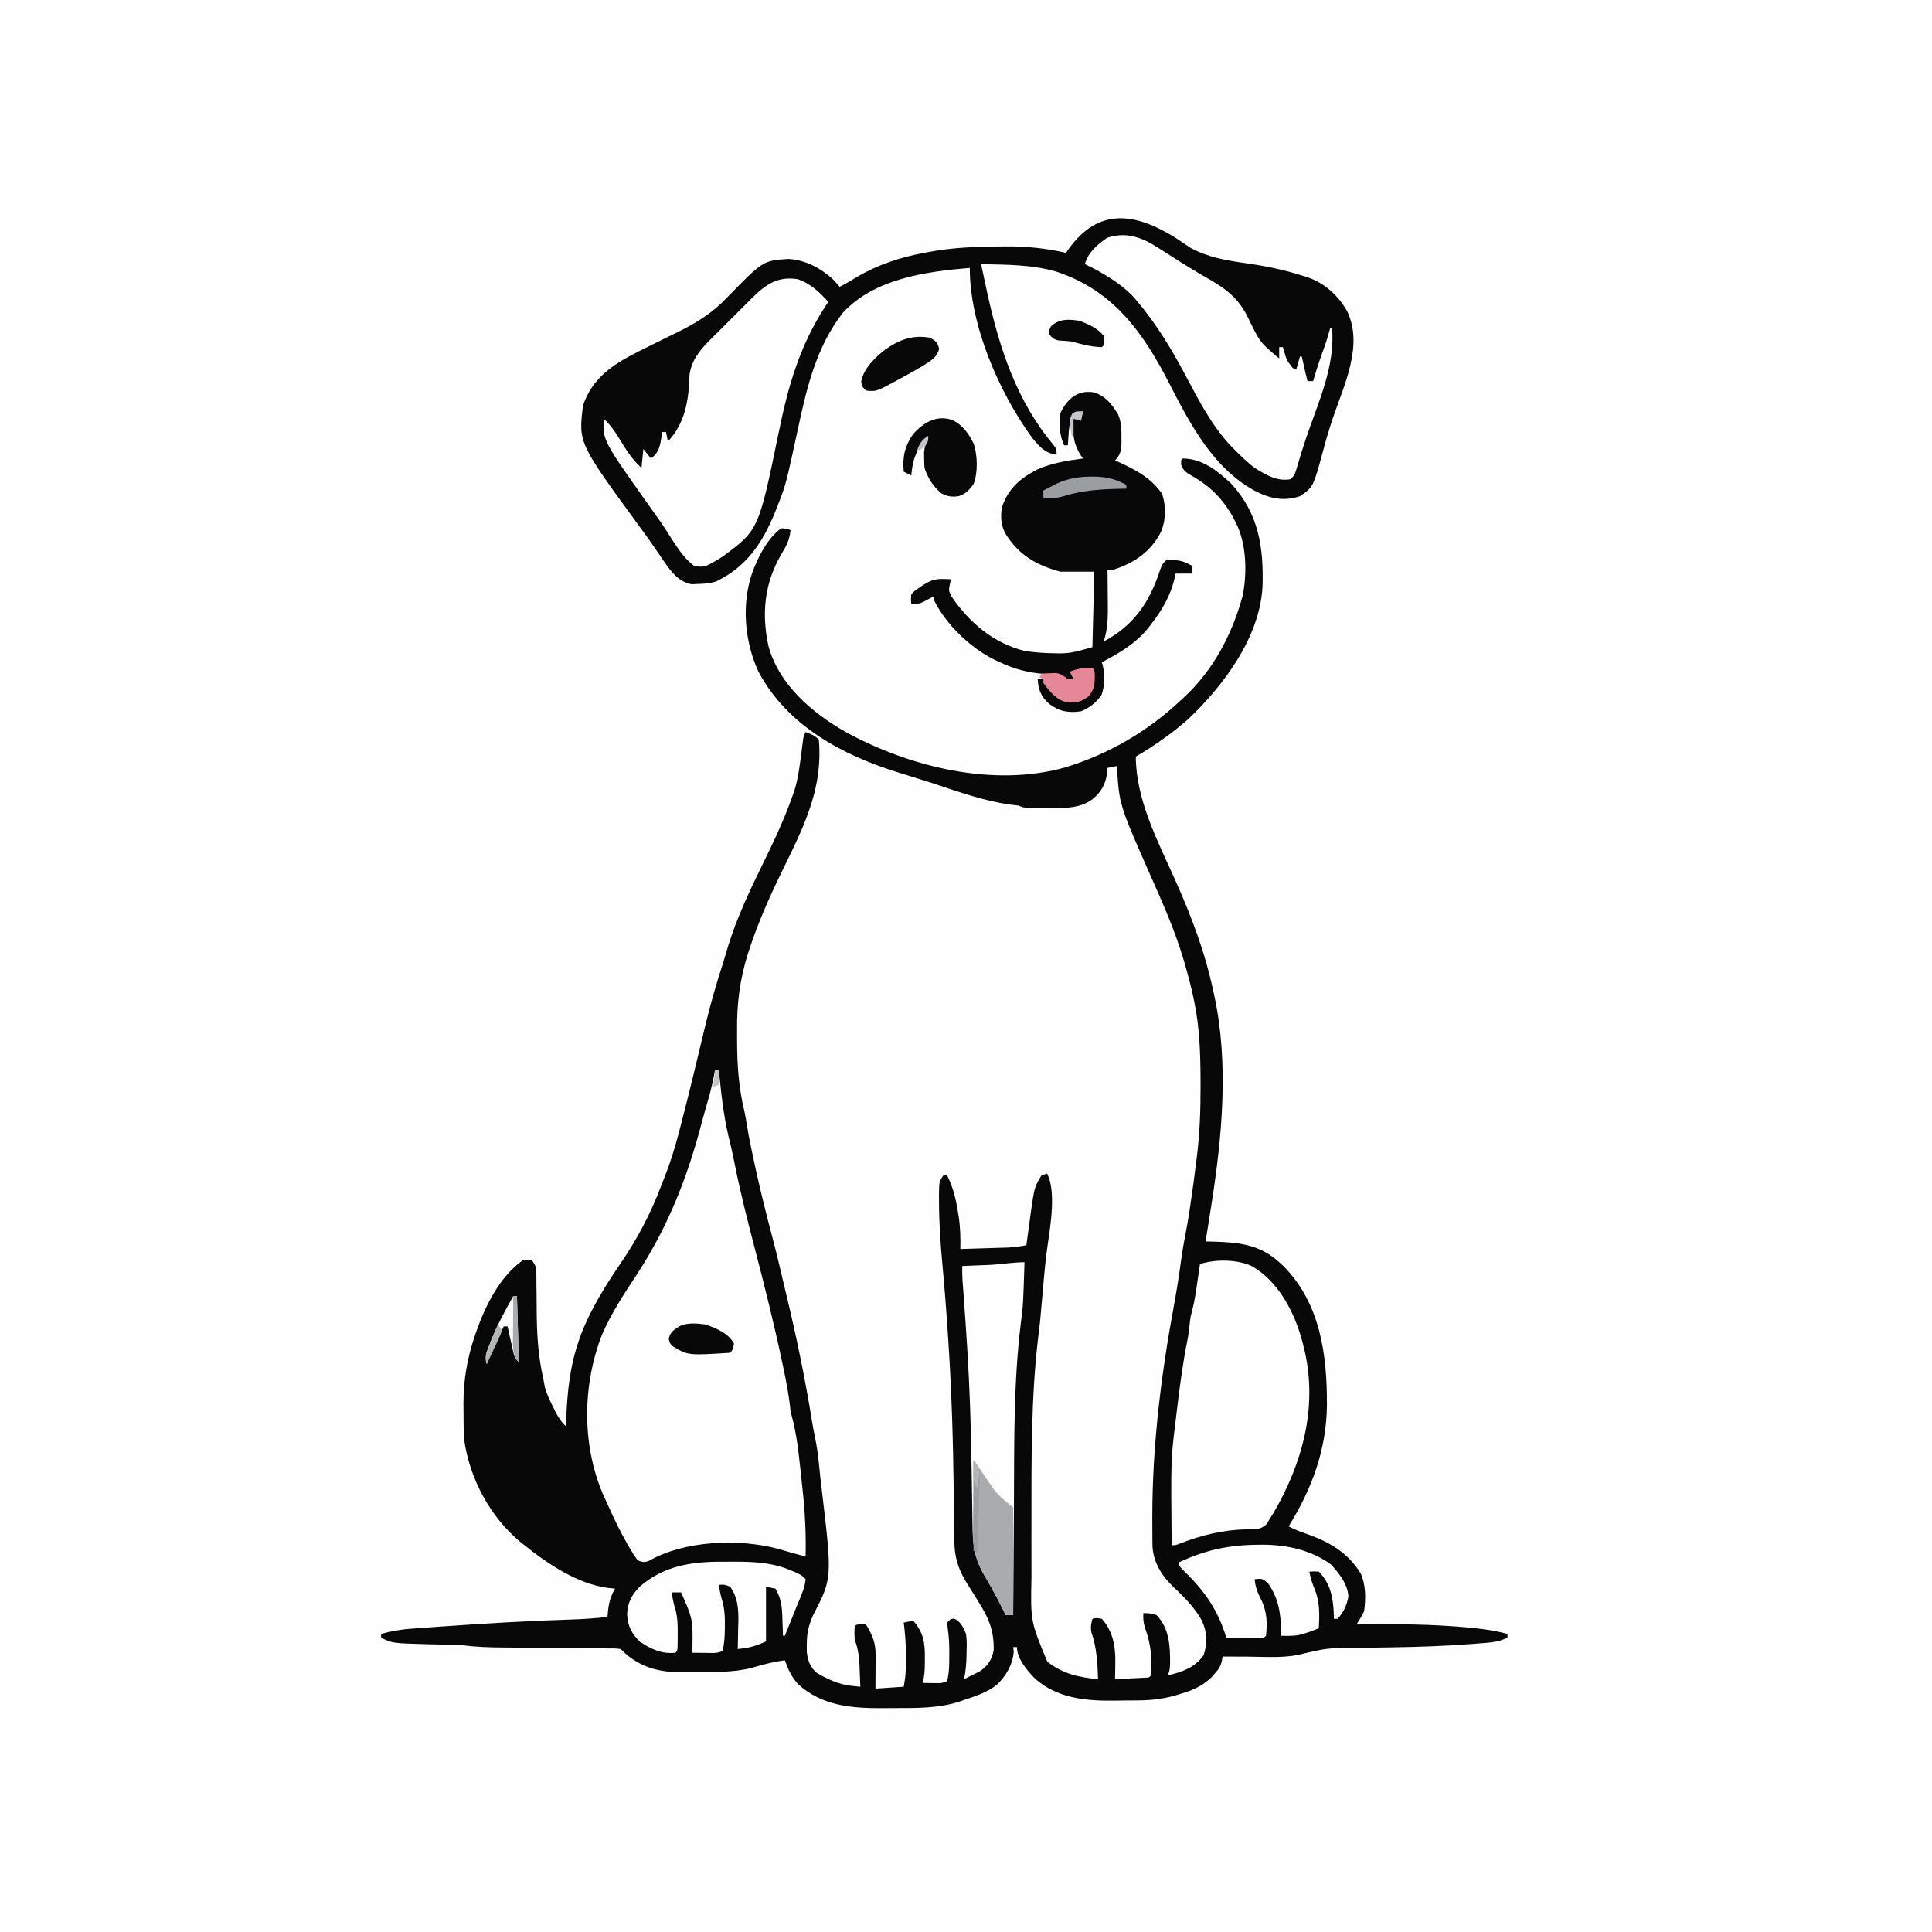 <svg version="1.1" xmlns="http://www.w3.org/2000/svg" width="1024" height="1024">
<rect width="100%" height="100%" fill="#333333" stroke="none"/>
<path d="M0 0 C337.92 0 675.84 0 1024 0 C1024 337.92 1024 675.84 1024 1024 C686.08 1024 348.16 1024 0 1024 C0 686.08 0 348.16 0 0 Z " fill="#FEFEFE" transform="translate(0,0)"/>
<path d="M0 0 C4.701 1.4 8.807 3.423 13.062 5.812 C19.846 9.515 26.692 12.457 34 15 C35.721 15.613 35.721 15.613 37.477 16.238 C45.34 18.958 53.244 21.148 61.303 23.195 C65.332 24.236 69.174 25.338 73 27 C77.729 29.043 82.595 30.365 87.562 31.688 C88.355 31.902 89.147 32.117 89.963 32.338 C94.695 33.567 99.294 34.36 104.168 34.765 C106 35 106 35 108 36 C111.994 36.272 115.998 36.232 120 36.25 C121.1 36.271 122.199 36.291 123.332 36.312 C131.482 36.351 138.753 35.493 145.875 31.312 C149.84 26.998 152.27 21.839 153 16 C154.65 15.67 156.3 15.34 158 15 C158.098 15.764 158.196 16.529 158.297 17.316 C160.725 34.714 166.561 49.475 173.554 65.451 C188.593 99.817 202.994 134.247 203.203 172.398 C203.21 173.263 203.217 174.127 203.224 175.018 C203.242 177.804 203.248 180.589 203.25 183.375 C203.251 184.332 203.252 185.288 203.253 186.274 C203.242 202.376 202.329 218.048 200 234 C199.845 235.106 199.69 236.211 199.53 237.351 C197.813 249.503 195.826 261.596 193.395 273.627 C192.249 279.36 191.399 285.108 190.594 290.899 C189.919 295.647 189.149 300.38 188.379 305.113 C183.527 334.467 183.527 334.467 180 364 C179.898 365.053 179.797 366.107 179.692 367.192 C178.328 381.941 177.748 396.703 177.594 411.51 C177.573 413.276 177.545 415.042 177.508 416.808 C177.263 429.497 178.203 438.568 187.375 448.188 C188.152 449.016 188.93 449.845 189.73 450.699 C191.681 452.676 193.671 454.591 195.688 456.5 C201.451 462.143 206.042 469.52 206.375 477.688 C206.31 483.252 204.665 486.855 201 491 C195.871 495.06 191.519 497.13 185 497 C185.046 495.9 185.093 494.801 185.141 493.668 C185.424 484.034 185.613 474.628 179.172 466.77 C176.736 464.785 175.087 464.343 172 464 C172.361 465.125 172.722 466.251 173.094 467.41 C176.136 477.311 178.359 486.582 177 497 C175 499 175 499 173.121 499.227 C172.377 499.217 171.633 499.206 170.867 499.195 C170.062 499.189 169.256 499.182 168.426 499.176 C167.584 499.159 166.742 499.142 165.875 499.125 C165.026 499.116 164.176 499.107 163.301 499.098 C161.2 499.074 159.1 499.038 157 499 C156.974 497.9 156.948 496.801 156.922 495.668 C156.576 485.594 155.75 476.625 150 468 C147.416 467.75 147.416 467.75 145 468 C145.457 471.655 145.971 474.906 147.062 478.438 C148.837 485.05 148.148 492.215 148 499 C138.21 498.971 130.08 497.854 122 492 C109.614 479.148 111.835 458.66 111.797 442.188 C111.79 440.35 111.783 438.513 111.776 436.676 C111.757 430.784 111.752 424.892 111.75 419 C111.749 418 111.749 416.999 111.748 415.968 C111.728 383.883 112.262 351.987 115 320 C115.067 319.205 115.135 318.411 115.204 317.592 C115.928 309.14 116.759 300.702 117.664 292.268 C118.32 285.894 118.835 279.508 119.354 273.122 C119.425 272.266 119.497 271.409 119.57 270.527 C119.63 269.792 119.689 269.058 119.75 268.301 C119.938 266.575 120.209 264.858 120.521 263.15 C121.039 259.741 121.113 256.518 121.098 253.07 C121.094 251.781 121.091 250.492 121.088 249.164 C121.08 247.818 121.071 246.471 121.062 245.125 C121.057 243.755 121.053 242.385 121.049 241.016 C121.037 237.677 121.021 234.339 121 231 C114.195 237.271 113.987 247.345 112.812 256 C112.635 257.252 112.458 258.503 112.275 259.793 C111.842 262.861 111.417 265.93 111 269 C106.148 270.566 102.122 271.241 96.973 271.195 C95.687 271.189 94.401 271.182 93.076 271.176 C91.738 271.159 90.4 271.142 89.062 271.125 C87.697 271.115 86.332 271.106 84.967 271.098 C81.644 271.074 78.322 271.041 75 271 C74.836 269.312 74.836 269.312 74.668 267.59 C73.442 255.521 72.044 243.503 68 232 C66.114 233.58 65.103 234.502 64.596 236.95 C64.561 239.676 64.536 242.398 64.562 245.125 C64.57 246.782 64.57 246.782 64.577 248.472 C64.861 266.063 66.737 283.606 68.253 301.123 C69.009 309.93 69.645 318.74 70.188 327.562 C70.259 328.698 70.33 329.833 70.404 331.002 C70.623 334.667 70.816 338.333 71 342 C71.041 342.797 71.083 343.594 71.125 344.415 C71.77 357.097 72.092 369.769 72.211 382.465 C72.225 383.903 72.24 385.341 72.254 386.779 C72.312 392.666 72.368 398.553 72.401 404.441 C72.422 408.107 72.458 411.771 72.502 415.437 C72.516 416.811 72.525 418.185 72.528 419.559 C72.548 427.239 72.897 433.911 76 441 C76.449 442.029 76.897 443.057 77.359 444.117 C79.901 449.157 82.563 454.006 85.625 458.75 C86.206 459.658 86.788 460.565 87.387 461.5 C88.349 462.992 89.326 464.475 90.332 465.938 C94.145 472.189 94.047 479.93 93 487 C89.13 493.941 84.417 496.645 77 499 C77.021 498.31 77.042 497.619 77.063 496.908 C77.147 493.751 77.199 490.595 77.25 487.438 C77.284 486.351 77.317 485.265 77.352 484.146 C77.432 477.496 76.951 473.42 73 468 C71.68 468.33 70.36 468.66 69 469 C69.161 470.132 69.322 471.264 69.488 472.43 C70.057 477.005 70.184 481.519 70.188 486.125 C70.2 486.897 70.212 487.669 70.225 488.465 C70.236 492.993 69.96 496.82 68 501 C64.851 502.05 62.612 502.101 59.312 502.062 C58.319 502.053 57.325 502.044 56.301 502.035 C55.162 502.018 55.162 502.018 54 502 C54.16 501.357 54.32 500.714 54.484 500.051 C55.156 496.078 55.223 492.21 55.25 488.188 C55.271 487.419 55.291 486.65 55.312 485.857 C55.35 480.243 54.323 476.125 52 471 C51.34 470.34 50.68 469.68 50 469 C48.68 469 47.36 469 46 469 C46.161 470.286 46.322 471.573 46.488 472.898 C47.032 477.818 47.184 482.678 47.188 487.625 C47.2 488.432 47.212 489.239 47.225 490.07 C47.227 490.864 47.228 491.658 47.23 492.477 C47.235 493.179 47.239 493.881 47.243 494.604 C47 497 47 497 45 504 C40.05 504 35.1 504 30 504 C29.974 502.456 29.948 500.911 29.922 499.32 C29.866 497.255 29.808 495.19 29.75 493.125 C29.736 492.112 29.722 491.099 29.707 490.055 C29.48 482.966 28.079 477.39 25 471 C23.35 471 21.7 471 20 471 C19.802 475.912 19.802 475.912 21 480.625 C22.328 485.108 22.216 489.23 22.125 493.875 C22.116 494.754 22.107 495.633 22.098 496.539 C22.074 498.693 22.038 500.846 22 503 C12.754 503.406 4.843 501.251 -2.625 495.5 C-7.608 490.254 -7.646 484.444 -7.598 477.477 C-6.897 469.57 -3.111 462.188 0.152 455.052 C1.987 450.612 2.14 446.72 2.168 441.91 C2.172 441.218 2.176 440.526 2.181 439.812 C2.19 437.562 2.19 435.312 2.188 433.062 C2.188 432.295 2.188 431.528 2.188 430.738 C2.175 419.161 1.706 407.772 0.273 396.273 C0.001 394.007 -0.225 391.741 -0.438 389.469 C-1.288 380.603 -2.666 371.933 -4.409 363.199 C-5.302 358.71 -6.144 354.228 -6.832 349.703 C-9.687 330.963 -14.094 312.614 -18.481 294.186 C-19.219 291.076 -19.945 287.964 -20.672 284.852 C-23.067 274.655 -25.653 264.535 -28.438 254.438 C-31.177 244.453 -33.583 234.421 -35.812 224.312 C-35.96 223.655 -36.107 222.997 -36.258 222.32 C-38.129 213.919 -39.56 205.574 -40.577 197.036 C-40.911 193.963 -40.911 193.963 -42 191 C-43.852 179.755 -44.409 168.628 -44.375 157.25 C-44.373 156.461 -44.372 155.672 -44.37 154.86 C-44.313 142.481 -43.604 130.915 -40 119 C-39.605 117.625 -39.605 117.625 -39.201 116.223 C-34.5 100.236 -27.639 85.593 -20.253 70.722 C-10.161 50.397 -1.637 31.002 -0.438 8.062 C-0.373 6.894 -0.373 6.894 -0.307 5.701 C-0.202 3.801 -0.1 1.9 0 0 Z " fill="#FEFEFE" transform="translate(434,391)"/>
<path d="M0 0 C10.422 0.189 18.237 6.49 25.613 13.391 C40.261 29.405 42.788 47.245 42.175 67.935 C40.635 94.928 21.614 120.24 2.75 138.188 C-5.717 145.63 -15.239 152.354 -25 158 C-24.904 181.067 -13.286 202.958 -4.09 223.508 C4.438 242.595 11.646 261.514 16 282 C16.198 282.881 16.395 283.762 16.599 284.67 C24.431 320.792 20.708 359.849 15 396 C14.855 396.926 14.71 397.852 14.56 398.805 C14.167 401.308 13.771 403.81 13.375 406.312 C13.241 407.16 13.107 408.008 12.969 408.881 C12.646 410.921 12.323 412.96 12 415 C13.316 415.026 14.632 415.052 15.988 415.078 C29.468 415.462 40.655 416.544 51 426 C51.706 426.641 52.413 427.281 53.141 427.941 C72.838 447.742 76.364 474.944 76.312 501.466 C76.133 525.096 68.425 546.041 56 566 C59.082 567.68 62.278 568.841 65.584 570.003 C77.592 574.267 87.204 579.723 94.164 590.863 C96.969 596.985 96.937 604.453 96 611 C94.843 613.502 93.498 615.671 92 618 C93.317 617.984 93.317 617.984 94.661 617.968 C110.407 617.807 126.096 617.777 141.812 618.875 C142.953 618.953 144.093 619.032 145.268 619.113 C154.216 619.8 163.311 620.665 172 623 C172 623.66 172 624.32 172 625 C167.111 627.455 162.113 627.645 156.75 628.062 C155.21 628.187 155.21 628.187 153.639 628.314 C139.317 629.421 124.986 629.923 110.625 630.131 C106.498 630.191 102.371 630.261 98.243 630.329 C95.18 630.374 92.118 630.403 89.054 630.432 C76.554 630.568 76.554 630.568 64.409 633.288 C55.044 636.057 44.402 635.126 34.75 635.062 C33.408 635.057 32.065 635.053 30.723 635.049 C27.482 635.037 24.241 635.021 21 635 C20.796 636.173 20.796 636.173 20.589 637.369 C19.906 640.421 18.89 641.755 16.812 644.062 C15.956 645.039 15.956 645.039 15.082 646.035 C10.237 650.608 5.267 652.856 -1 654.688 C-1.686 654.9 -2.372 655.112 -3.078 655.33 C-9.766 657.353 -16.157 658.168 -23.152 658.238 C-23.93 658.246 -24.707 658.254 -25.507 658.263 C-27.151 658.277 -28.794 658.287 -30.437 658.295 C-32.088 658.307 -33.739 658.327 -35.39 658.357 C-51.059 658.638 -66.947 657.354 -79.023 646.117 C-82.904 641.942 -88 635.962 -88 630 C-88.66 630 -89.32 630 -90 630 C-89.897 630.784 -89.794 631.567 -89.688 632.375 C-90.278 639.221 -93.59 645.048 -98.5 649.812 C-103.666 653.977 -109.77 655.936 -116 658 C-117.391 658.493 -117.391 658.493 -118.81 658.996 C-129.666 662.412 -141.195 662.346 -152.468 662.316 C-154.931 662.313 -157.394 662.336 -159.857 662.361 C-175.896 662.427 -191.518 661.004 -203.938 649.688 C-207.403 645.972 -209.272 641.733 -211 637 C-217.157 637.757 -222.855 639.313 -228.793 641.062 C-238.393 643.469 -248.659 643.236 -258.491 643.295 C-259.83 643.307 -261.17 643.327 -262.509 643.357 C-275.398 643.638 -286.193 641.801 -296 633 C-296.66 632.34 -297.32 631.68 -298 631 C-301.175 630.674 -301.175 630.674 -304.969 630.697 C-305.686 630.689 -306.404 630.68 -307.143 630.671 C-309.524 630.646 -311.904 630.634 -314.285 630.621 C-315.942 630.605 -317.599 630.588 -319.256 630.57 C-323.631 630.524 -328.005 630.489 -332.38 630.457 C-339.357 630.406 -346.334 630.34 -353.31 630.269 C-355.739 630.247 -358.168 630.23 -360.597 630.214 C-367.798 630.156 -374.849 629.929 -382 629 C-384.266 628.887 -386.533 628.804 -388.801 628.754 C-390.026 628.721 -391.251 628.688 -392.514 628.654 C-395.034 628.593 -397.555 628.536 -400.076 628.482 C-419.092 627.954 -419.092 627.954 -425 625 C-425 624.34 -425 623.68 -425 623 C-419.534 621.507 -414.379 620.603 -408.734 620.219 C-407.956 620.16 -407.177 620.102 -406.375 620.042 C-403.834 619.854 -401.292 619.676 -398.75 619.5 C-396.963 619.371 -395.177 619.243 -393.39 619.114 C-370.048 617.45 -346.68 616.071 -323.29 615.341 C-317.157 615.139 -311.097 614.694 -305 614 C-304.954 613.37 -304.908 612.741 -304.86 612.092 C-304.47 607.088 -303.595 603.401 -301 599 C-302.758 598.834 -302.758 598.834 -304.551 598.664 C-320.732 596.622 -336.659 585.96 -349 576 C-349.791 575.375 -350.583 574.75 -351.398 574.105 C-367.386 560.783 -378.099 540.536 -381 520 C-381.264 515.606 -381.33 511.227 -381.316 506.825 C-381.313 504.833 -381.337 502.841 -381.361 500.85 C-381.367 488.526 -379.343 476.807 -375.375 465.125 C-375.124 464.384 -374.873 463.643 -374.615 462.879 C-369.653 448.873 -362.272 433.903 -350 425 C-347.312 424.562 -347.312 424.562 -345 425 C-342.961 428.058 -342.749 428.682 -342.729 432.126 C-342.719 432.955 -342.708 433.784 -342.698 434.638 C-342.696 435.535 -342.694 436.432 -342.691 437.355 C-342.666 439.278 -342.641 441.201 -342.615 443.123 C-342.587 446.135 -342.563 449.147 -342.544 452.159 C-342.451 464.482 -341.755 475.965 -339 488 C-338.746 489.374 -338.494 490.749 -338.25 492.125 C-337.214 496.066 -335.354 499.67 -333.562 503.312 C-333.111 504.23 -333.111 504.23 -332.651 505.167 C-331.075 508.257 -329.517 510.632 -327 513 C-326.963 511.742 -326.925 510.484 -326.887 509.188 C-326.367 494.725 -324.893 480.733 -320 467 C-319.565 465.745 -319.565 465.745 -319.121 464.465 C-313.963 450.932 -306.028 438.228 -297.875 426.312 C-289.294 413.746 -282.315 400.541 -276.893 386.324 C-276.218 384.567 -275.524 382.817 -274.822 381.071 C-271.744 373.324 -269.336 365.566 -267.25 357.5 C-266.916 356.23 -266.583 354.961 -266.239 353.653 C-261.644 336.074 -257.448 318.391 -253.215 300.723 C-250.482 289.337 -247.296 278.202 -243.663 267.07 C-242.76 264.251 -241.948 261.406 -241.125 258.562 C-236.462 243.585 -229.904 229.546 -223 215.5 C-217.119 203.534 -211.443 191.593 -207 179 C-206.66 178.04 -206.319 177.079 -205.969 176.09 C-203.762 168.952 -202.969 161.47 -202.001 154.082 C-201.884 153.198 -201.768 152.314 -201.648 151.402 C-201.496 150.203 -201.496 150.203 -201.341 148.98 C-201 147 -201 147 -200 145 C-197.085 146.074 -195.222 146.778 -193 149 C-192.768 151.447 -192.667 153.739 -192.688 156.188 C-192.693 156.904 -192.699 157.62 -192.705 158.358 C-193.173 179.47 -202.229 197.807 -211.319 216.344 C-218.362 230.707 -224.911 245.08 -229.875 260.312 C-230.15 261.147 -230.424 261.982 -230.707 262.842 C-234.829 276.078 -236.488 288.898 -236.336 302.709 C-236.313 304.999 -236.316 307.288 -236.322 309.578 C-236.299 321.81 -235.394 333.916 -232.491 345.839 C-231.927 348.322 -231.53 350.808 -231.137 353.324 C-229.936 360.623 -228.401 367.839 -226.812 375.062 C-226.661 375.754 -226.51 376.445 -226.355 377.157 C-223.727 389.14 -220.745 401.01 -217.609 412.871 C-215.521 420.775 -213.625 428.717 -211.778 436.681 C-211.195 439.169 -210.605 441.655 -210.007 444.14 C-204.711 466.175 -200.172 488.178 -196.579 510.554 C-196.077 513.539 -195.517 516.498 -194.902 519.461 C-194.022 523.73 -193.441 527.977 -193 532.312 C-192.92 533.083 -192.84 533.854 -192.758 534.648 C-192.59 536.282 -192.424 537.916 -192.259 539.549 C-192.009 541.916 -191.724 544.275 -191.43 546.637 C-185.878 593.543 -185.878 593.543 -196 613 C-198.388 618.3 -199.412 622.73 -199.375 628.625 C-199.383 629.875 -199.39 631.126 -199.398 632.414 C-198.888 637.005 -197.741 640.444 -194.238 643.574 C-188.079 647.135 -182.391 649.868 -175.246 650.578 C-174.447 650.66 -173.649 650.741 -172.826 650.825 C-172.223 650.883 -171.621 650.941 -171 651 C-171.114 647.958 -171.241 644.917 -171.375 641.875 C-171.421 640.591 -171.421 640.591 -171.469 639.281 C-171.69 634.477 -172.313 630.547 -174 626 C-174.188 622.188 -174.188 622.188 -174 619 C-173 618 -173 618 -170.438 617.938 C-169.633 617.958 -168.829 617.979 -168 618 C-164.56 623.77 -162.865 627.61 -162.902 634.422 C-162.906 635.447 -162.909 636.471 -162.912 637.527 C-162.92 638.591 -162.929 639.654 -162.938 640.75 C-162.942 641.829 -162.947 642.908 -162.951 644.02 C-162.963 646.68 -162.981 649.34 -163 652 C-158.05 651.67 -153.1 651.34 -148 651 C-147.123 645.747 -147.123 645.747 -146.867 640.574 C-146.865 639.378 -146.865 639.378 -146.863 638.158 C-146.867 637.343 -146.871 636.528 -146.875 635.688 C-146.871 634.884 -146.867 634.08 -146.863 633.252 C-146.872 627.763 -147.312 622.446 -148 617 C-146.35 616.67 -144.7 616.34 -143 616 C-137.407 622.339 -136.687 627.996 -136.812 636.125 C-136.813 636.923 -136.814 637.721 -136.814 638.543 C-136.842 642.218 -137.001 645.443 -138 649 C-136.396 649.027 -134.792 649.046 -133.188 649.062 C-131.848 649.08 -131.848 649.08 -130.48 649.098 C-127.866 649.11 -127.866 649.11 -125 648 C-123.833 643.379 -123.852 638.918 -123.875 634.188 C-123.871 633.419 -123.867 632.65 -123.863 631.857 C-123.87 628.016 -124.051 624.35 -124.633 620.551 C-124.754 619.379 -124.875 618.207 -125 617 C-123 615 -123 615 -121.125 614.938 C-117.748 616.626 -116.358 619.615 -115 623 C-114.525 626.045 -114.572 628.988 -114.688 632.062 C-114.697 632.839 -114.707 633.616 -114.717 634.416 C-114.8 638.699 -115.17 642.785 -116 647 C-114.24 646.144 -112.493 645.265 -110.75 644.375 C-109.775 643.888 -108.801 643.4 -107.797 642.898 C-103.419 639.927 -101.372 636.849 -100.328 631.66 C-100.091 620.724 -103.266 614.045 -109 605 C-109.737 603.806 -110.473 602.61 -111.207 601.414 C-112.529 599.26 -113.873 597.128 -115.238 595 C-119.37 587.965 -121.096 581.837 -121.189 573.755 C-121.206 572.511 -121.223 571.268 -121.24 569.986 C-121.25 568.994 -121.25 568.994 -121.26 567.982 C-121.282 565.879 -121.309 563.776 -121.337 561.673 C-121.397 557.178 -121.448 552.683 -121.5 548.188 C-121.813 521.304 -122.597 494.52 -124.375 467.688 C-124.471 466.215 -124.471 466.215 -124.568 464.714 C-125.377 452.262 -126.334 439.836 -127.487 427.412 C-128.519 416.274 -129.279 405.195 -129.312 394 C-129.318 392.919 -129.323 391.838 -129.329 390.724 C-129.26 383.389 -129.26 383.389 -127 380 C-126.34 380 -125.68 380 -125 380 C-121.822 386.276 -120.346 392.608 -119.25 399.5 C-119.059 400.673 -119.059 400.673 -118.864 401.87 C-118.013 407.605 -117.863 413.208 -118 419 C-113.98 418.881 -109.959 418.757 -105.939 418.628 C-104.574 418.585 -103.208 418.543 -101.843 418.503 C-99.872 418.444 -97.901 418.38 -95.93 418.316 C-94.746 418.28 -93.563 418.243 -92.343 418.205 C-89.164 418.01 -86.128 417.585 -83 417 C-82.9 416.234 -82.8 415.469 -82.696 414.68 C-82.228 411.16 -81.739 407.643 -81.25 404.125 C-81.093 402.921 -80.935 401.717 -80.773 400.477 C-78.751 386.161 -78.751 386.161 -75 380 C-74.01 379.67 -73.02 379.34 -72 379 C-66.69 389.62 -70.9 409.8 -72.359 421.559 C-73.288 429.081 -73.896 436.638 -74.562 444.188 C-74.812 447.014 -75.064 449.841 -75.316 452.668 C-75.424 453.888 -75.532 455.107 -75.643 456.364 C-75.957 459.56 -76.348 462.738 -76.754 465.924 C-80.582 498.29 -80.307 531.208 -80.311 563.745 C-80.312 566.736 -80.317 569.726 -80.323 572.717 C-80.329 577.506 -80.324 582.295 -80.308 587.084 C-80.303 588.859 -80.301 590.634 -80.303 592.41 C-80.813 616.35 -80.813 616.35 -71.875 637.812 C-63.492 644.191 -55.398 645.996 -45 647 C-45.311 638.454 -45.673 630.497 -48.477 622.332 C-49.093 619.585 -48.718 617.697 -48 615 C-45.813 614.5 -45.813 614.5 -43 615 C-36.882 621.831 -35.678 630.111 -35.875 638.938 C-35.889 640.106 -35.889 640.106 -35.902 641.299 C-35.926 643.199 -35.962 645.1 -36 647 C-33.02 646.86 -30.042 646.713 -27.062 646.562 C-26.212 646.523 -25.362 646.484 -24.486 646.443 C-23.677 646.401 -22.869 646.36 -22.035 646.316 C-21.286 646.28 -20.537 646.243 -19.766 646.205 C-17.975 646.182 -17.975 646.182 -17 645 C-16.259 635.91 -16.969 628.417 -20.125 619.805 C-20.992 617.025 -21.169 614.889 -21 612 C-17.813 612 -17.813 612 -14 613 C-7.148 620.278 -6.781 629.408 -6.832 638.891 C-7 642 -7 642 -8 645 C-0.231 643.077 6.128 640.984 10.938 634.312 C13.012 627.845 12.89 622.222 10.062 616 C6.073 608.801 0.243 603.115 -5.688 597.5 C-11.818 591.498 -16.07 584.157 -16.19 575.532 C-16.194 574.793 -16.199 574.054 -16.203 573.293 C-16.21 572.513 -16.217 571.733 -16.224 570.93 C-16.242 568.349 -16.248 565.768 -16.25 563.188 C-16.251 562.297 -16.251 561.407 -16.252 560.49 C-16.207 522.838 -11.58 485.608 -4.739 448.625 C-3.297 440.821 -2.091 433.01 -1.021 425.147 C-0.344 420.229 0.468 415.371 1.438 410.5 C2.907 402.93 4.004 395.325 5.062 387.688 C5.225 386.526 5.387 385.365 5.554 384.168 C6.061 380.448 6.537 376.726 7 373 C7.09 372.289 7.181 371.578 7.274 370.845 C8.864 358.126 9.364 345.562 9.312 332.75 C9.31 331.34 9.31 331.34 9.307 329.901 C9.261 315.766 8.873 301.889 6 288 C5.828 287.167 5.657 286.334 5.48 285.475 C4.217 279.581 2.689 273.786 1 268 C0.769 267.2 0.537 266.4 0.299 265.576 C-4.312 249.996 -10.915 235.27 -17.48 220.444 C-33.817 183.425 -33.817 183.425 -35 163 C-36.65 163.33 -38.3 163.66 -40 164 C-40.082 165.011 -40.165 166.021 -40.25 167.062 C-41.12 172.879 -43.648 177.23 -48.25 180.812 C-55.364 185.972 -64.541 185.279 -72.875 185.188 C-74.015 185.187 -75.154 185.186 -76.328 185.186 C-84.719 185.141 -84.719 185.141 -87 184 C-88.706 183.775 -90.415 183.571 -92.125 183.375 C-105.362 181.435 -118.302 176.957 -130.949 172.686 C-134.095 171.634 -137.267 170.664 -140.438 169.688 C-142.558 169.024 -144.678 168.358 -146.797 167.691 C-148.267 167.23 -149.739 166.772 -151.211 166.316 C-180.873 157.106 -209.912 141.417 -225 113 C-232.392 97.016 -234.083 77.277 -228.269 60.438 C-224.972 51.779 -220.501 42.707 -213 37 C-210.125 37.125 -210.125 37.125 -208 38 C-208.512 43.063 -210.147 46.323 -212.812 50.625 C-221.814 65.976 -223.506 82.259 -219.643 99.7 C-214.009 119.864 -196.808 134.604 -179.375 144.625 C-145.313 163.466 -100.621 174.498 -62.364 163.728 C-39.247 156.613 -18.554 144.61 -1 128 C-0.165 127.229 0.671 126.458 1.531 125.664 C16.062 111.806 25.464 94.126 31 75 C31.179 74.387 31.358 73.775 31.542 73.143 C34.112 61.119 33.73 45.032 28 34 C27.564 33.139 27.129 32.278 26.68 31.391 C21.202 21.512 14.446 14.678 4.66 9.181 C1.738 7.474 0.196 6.544 -0.973 3.297 C-0.986 2.16 -0.986 2.16 -1 1 C-0.67 0.67 -0.34 0.34 0 0 Z " fill="#080808" transform="translate(627,243)"/>
<path d="M0 0 C5.376 3.559 5.376 3.559 7.941 5.324 C17.224 10.41 26.935 12.043 37.312 13.5 C47.522 14.945 57.164 16.904 67 20 C67.948 20.298 68.897 20.596 69.874 20.903 C78.984 23.91 86.476 30.762 91.105 39.121 C99.65 57.068 89.457 77.977 83.541 95.314 C81.609 101.017 79.922 106.744 78.375 112.562 C73.104 132.111 73.104 132.111 66 137 C57.717 139.761 50.496 138.359 42.875 134.562 C20.585 122.851 8.222 99.655 -2.82 78.066 C-16.874 50.606 -32.44 28.2 -63 18 C-76.033 14.201 -89.528 14.289 -103 14 C-102.034 18.674 -101.025 23.338 -100 28 C-99.743 29.181 -99.743 29.181 -99.48 30.386 C-93.181 58.995 -83.85 87.03 -64.68 109.75 C-63 112 -63 112 -63 115 C-69.292 114.165 -72.064 110.736 -76 106 C-93.591 81.735 -109 46.4 -109 16 C-132.245 17.939 -159.728 21.685 -176.391 39.914 C-190.292 57.932 -195.316 79.162 -200 100.938 C-206.512 131.141 -206.512 131.141 -211.25 143.062 C-211.545 143.81 -211.84 144.557 -212.145 145.328 C-218.771 161.605 -227.199 174.324 -243.406 182.164 C-246.632 183.204 -249.488 183.411 -252.875 183.5 C-254.048 183.552 -255.221 183.603 -256.43 183.656 C-263.43 182.37 -267.338 176.97 -271.22 171.345 C-271.916 170.308 -271.916 170.308 -272.625 169.25 C-273.671 167.728 -274.718 166.208 -275.766 164.688 C-276.299 163.91 -276.832 163.133 -277.381 162.332 C-279.462 159.334 -281.612 156.39 -283.769 153.446 C-316.441 108.791 -316.441 108.791 -314 89 C-308.172 71.559 -293.971 64.977 -278.596 57.3 C-277.382 56.698 -276.168 56.097 -274.953 55.496 C-274.34 55.192 -273.726 54.888 -273.095 54.575 C-270.044 53.064 -266.989 51.566 -263.923 50.085 C-253.877 45.168 -245.175 39.738 -237.5 31.562 C-218.63 12.173 -218.63 12.173 -205.25 11.25 C-196.01 11.667 -187.128 16.5 -180.625 22.938 C-179.73 23.941 -178.845 24.954 -178 26 C-174.768 24.46 -171.791 22.636 -168.75 20.75 C-157.694 14.286 -145.584 10.264 -133 8 C-132.304 7.865 -131.608 7.729 -130.892 7.59 C-118.009 5.151 -105.197 4.684 -92.125 4.625 C-91.346 4.617 -90.567 4.609 -89.765 4.601 C-78.838 4.516 -68.663 5.605 -58 8 C-57.566 7.381 -57.131 6.762 -56.683 6.124 C-40.616 -16.418 -21.032 -13.056 0 0 Z " fill="#080808" transform="translate(623,126)"/>
<path d="M0 0 C0.66 0 1.32 0 2 0 C2.121 1.232 2.242 2.465 2.367 3.734 C3.571 15.737 5.01 27.444 8.067 39.136 C8.985 42.937 9.768 46.745 10.531 50.58 C13.414 64.968 17.01 79.145 20.703 93.342 C25.971 113.607 31.089 133.89 35.438 154.375 C35.712 155.66 35.712 155.66 35.992 156.971 C37.69 164.957 39.247 172.859 40 181 C40.479 182.915 40.959 184.83 41.465 186.738 C43.957 197.272 44.828 208.25 46 219 C46.093 219.831 46.186 220.663 46.282 221.519 C47.634 233.727 48.27 245.718 48 258 C46.312 257.542 44.625 257.084 42.938 256.625 C41.929 256.352 40.921 256.078 39.883 255.797 C37.683 255.189 35.495 254.541 33.312 253.875 C12.416 248.355 -16.259 249.484 -35.141 260.319 C-37.53 261.194 -38.666 260.965 -41 260 C-42.609 257.847 -43.93 255.821 -45.25 253.5 C-45.829 252.508 -45.829 252.508 -46.42 251.496 C-50.425 244.503 -53.883 237.243 -57.16 229.884 C-57.93 228.157 -58.727 226.441 -59.527 224.727 C-70.723 198.195 -70.239 167.024 -59.938 140.438 C-55.079 129.097 -48.179 118.729 -41.438 108.438 C-24.696 82.855 -14.409 56.406 -6.755 26.865 C-5.795 23.223 -4.751 19.613 -3.688 16 C-2.152 10.714 -0.949 5.421 0 0 Z " fill="#FEFEFE" transform="translate(379,567)"/>
<path d="M0 0 C14.126 8.444 22.469 24.698 26.514 40.285 C26.716 41.099 26.917 41.912 27.125 42.75 C27.303 43.461 27.482 44.172 27.665 44.905 C34.516 75.322 26.262 104.668 10.984 130.867 C10.371 131.819 9.757 132.77 9.125 133.75 C8.557 134.69 7.988 135.629 7.402 136.598 C4.171 139.651 1.152 139.365 -3.062 139.312 C-15.595 139.582 -27.226 142.393 -38.871 147.016 C-40.875 147.75 -40.875 147.75 -42.875 147.75 C-43.29 102.061 -43.29 102.061 -40.875 82.75 C-40.65 80.86 -40.425 78.97 -40.2 77.08 C-38.664 64.251 -37.028 51.458 -34.461 38.789 C-33.822 35.473 -33.444 32.188 -33.137 28.829 C-32.875 26.75 -32.875 26.75 -31.949 23.156 C-30.684 18.239 -29.965 13.272 -29.25 8.25 C-29.116 7.332 -28.982 6.414 -28.844 5.469 C-28.517 3.23 -28.194 0.99 -27.875 -1.25 C-19.716 -3.97 -7.71 -3.814 0 0 Z " fill="#FEFEFE" transform="translate(663.875,671.25)"/>
<path d="M0 0 C6.624 2.376 11.371 6.835 16 12 C15.587 12.62 15.175 13.24 14.75 13.879 C0.814 35.25 -5.278 56.634 -10.332 81.5 C-20.909 132.85 -20.909 132.85 -40 147 C-49.346 152.74 -49.346 152.74 -55 152 C-62.194 146.811 -67.385 136.514 -72.411 129.279 C-74.46 126.34 -76.537 123.421 -78.614 120.502 C-103.531 85.422 -103.531 85.422 -103 74 C-98.32 78.151 -95.413 83.447 -92.154 88.713 C-89.446 93.008 -86.754 96.573 -83 100 C-82.67 96.7 -82.34 93.4 -82 90 C-80.68 91.65 -79.36 93.3 -78 95 C-73.589 91.765 -73.153 88.154 -72.297 83.047 C-72.199 82.371 -72.101 81.696 -72 81 C-71.34 81 -70.68 81 -70 81 C-69.67 82.65 -69.34 84.3 -69 86 C-59.711 76.194 -57.867 63.559 -57.539 50.527 C-56.236 42 -51.172 36.583 -45.199 30.703 C-44.445 29.947 -43.69 29.191 -42.913 28.412 C-41.323 26.824 -39.728 25.241 -38.129 23.663 C-35.693 21.256 -33.276 18.83 -30.861 16.402 C-29.308 14.856 -27.754 13.31 -26.199 11.766 C-25.482 11.046 -24.765 10.326 -24.027 9.584 C-16.752 2.443 -10.533 -1.691 0 0 Z " fill="#FEFEFE" transform="translate(423,148)"/>
<path d="M0 0 C6.149 2.17 9.294 6.201 12.621 11.66 C14.336 15.814 14.444 19.184 14.375 23.625 C14.387 24.375 14.398 25.125 14.41 25.898 C14.387 30.198 14.101 32.899 11 36 C12.074 36.496 13.148 36.993 14.254 37.504 C23.24 41.756 30.037 45.503 35.938 53.688 C38.053 60.283 38.037 67.285 35.438 73.75 C29.909 84.458 21.236 90.382 10 94 C9.01 94 8.02 94 7 94 C7.01 94.867 7.021 95.734 7.032 96.627 C7.066 99.877 7.091 103.127 7.11 106.378 C7.12 107.778 7.133 109.179 7.151 110.579 C7.24 117.969 7.321 124.908 5 132 C21.133 123.411 29.44 110.895 34.957 93.836 C36 91 36 91 38 89 C43.684 88.526 46.998 88.999 52 92 C52 93.32 52 94.64 52 96 C49.03 96 46.06 96 43 96 C42.879 96.708 42.758 97.415 42.633 98.145 C40.557 107.51 35.857 115.524 30 123 C29.455 123.71 28.909 124.421 28.348 125.152 C21.797 133.183 13.078 138.242 4 143 C4.16 143.559 4.32 144.119 4.484 144.695 C5.672 150.002 5.616 155.25 3.812 160.375 C0.989 164.464 -2.456 167.06 -7 169 C-13.797 169.979 -18.517 169.085 -24 165 C-28.223 161.194 -29.658 157.705 -30 152 C-29.01 152 -28.02 152 -27 152 C-25.646 153.986 -24.315 155.988 -23 158 C-18.555 161.916 -16.055 163.306 -10.035 163.219 C-7.062 162.899 -5.29 161.886 -3 160 C-1.13 156.988 -0.772 154.768 -0.875 151.25 C-0.916 149.847 -0.957 148.445 -1 147 C-4.63 147.33 -8.26 147.66 -12 148 C-11.01 150.475 -11.01 150.475 -10 153 C-13.375 152.453 -15.082 151.945 -18 150 C-19.909 149.626 -19.909 149.626 -21.992 149.543 C-23.164 149.456 -23.164 149.456 -24.359 149.368 C-25.19 149.309 -26.02 149.249 -26.875 149.188 C-35.278 148.435 -42.344 146.679 -50 143 C-51.394 142.37 -51.394 142.37 -52.816 141.727 C-65.74 135.366 -78.647 122.971 -85 110 C-85 109.34 -85 108.68 -85 108 C-85.531 108.289 -86.062 108.577 -86.609 108.875 C-87.669 109.432 -87.669 109.432 -88.75 110 C-89.446 110.371 -90.142 110.743 -90.859 111.125 C-93 112 -93 112 -97 112 C-97.234 109.699 -97.234 109.699 -97 107 C-95.391 105.27 -95.391 105.27 -93.25 103.812 C-92.206 103.08 -92.206 103.08 -91.141 102.332 C-87.306 99.946 -84.836 98.74 -80.25 98.875 C-79.451 98.893 -78.652 98.911 -77.828 98.93 C-77.225 98.953 -76.622 98.976 -76 99 C-76.165 99.784 -76.33 100.567 -76.5 101.375 C-77.221 104.903 -77.221 104.903 -75.785 108.066 C-66.209 121.942 -53.699 132.771 -37 137 C-31.544 137.835 -26.202 138.209 -20.688 138.25 C-20.005 138.271 -19.322 138.291 -18.619 138.312 C-11.992 138.362 -7.908 136.884 -1 135 C-0.67 121.8 -0.34 108.6 0 95 C-5.94 95 -11.88 95 -18 95 C-30.759 91.52 -39.891 86.302 -47 75 C-49.507 70.555 -49.75 65.984 -49 61 C-45.708 50.97 -39.251 45.43 -30.062 40.75 C-22.317 37.342 -14.323 36.136 -6 35 C-6.361 34.49 -6.722 33.979 -7.094 33.453 C-11.263 26.922 -11.581 21.628 -11 14 C-9.68 14 -8.36 14 -7 14 C-6.67 12.68 -6.34 11.36 -6 10 C-9.603 11.073 -9.603 11.073 -12.125 13.688 C-13.218 16.575 -13.424 19.173 -13.625 22.25 C-13.7 23.328 -13.775 24.405 -13.852 25.516 C-13.925 26.745 -13.925 26.745 -14 28 C-14.66 28 -15.32 28 -16 28 C-18.582 22.371 -18.663 17.1 -18 11 C-14.352 3.283 -8.614 -1.554 0 0 Z " fill="#080808" transform="translate(580,208)"/>
<path d="M0 0 C3.876 2.005 7.512 4.329 11.162 6.715 C16.31 10.035 21.468 13.315 26.748 16.422 C27.632 16.943 28.517 17.464 29.428 18 C31.115 18.988 32.805 19.968 34.499 20.942 C43.788 26.395 49.728 31.697 54.287 41.528 C60.209 53.683 60.209 53.683 70.349 62.215 C70.349 60.235 70.349 58.255 70.349 56.215 C71.009 56.215 71.669 56.215 72.349 56.215 C72.52 56.83 72.69 57.445 72.865 58.078 C74.317 63.188 74.317 63.188 77.537 67.278 C78.135 67.587 78.733 67.896 79.349 68.215 C80.009 65.905 80.669 63.595 81.349 61.215 C81.679 61.215 82.009 61.215 82.349 61.215 C82.482 61.818 82.615 62.422 82.752 63.043 C83.017 64.242 83.017 64.242 83.287 65.465 C83.548 66.648 83.548 66.648 83.814 67.856 C84.297 69.984 84.811 72.1 85.349 74.215 C86.339 74.215 87.329 74.215 88.349 74.215 C88.52 73.621 88.69 73.027 88.865 72.414 C90.512 66.78 92.391 61.281 94.431 55.778 C95.562 52.621 96.486 49.453 97.349 46.215 C97.679 46.215 98.009 46.215 98.349 46.215 C100.158 66.144 91.005 85.563 84.717 104.121 C82.747 109.936 80.952 115.788 79.248 121.686 C78.349 124.215 78.349 124.215 76.349 126.215 C69.14 127.469 63.353 123.938 57.349 120.215 C53.746 117.457 50.532 114.445 47.349 111.215 C46.589 110.453 45.828 109.691 45.045 108.906 C34.455 97.749 27.692 84.285 20.51 70.831 C13.124 57.008 5.467 44.232 -4.651 32.215 C-5.22 31.529 -5.79 30.844 -6.377 30.137 C-13.321 22.517 -23.41 16.601 -32.651 12.215 C-30.932 5.915 -26.064 1.916 -20.901 -1.722 C-13.357 -4.189 -7.061 -3.315 0 0 Z " fill="#FEFEFE" transform="translate(607.651,127.785)"/>
<path d="M0 0 C-0.706 22.532 -0.706 22.532 -1.938 32.25 C-5.965 64.926 -5.4 98.143 -5.601 131 C-5.642 137.337 -5.692 143.675 -5.742 150.012 C-5.838 162.341 -5.922 174.671 -6 187 C-7.32 187 -8.64 187 -10 187 C-10.51 185.944 -10.51 185.944 -11.031 184.867 C-14.47 177.861 -18.178 171.126 -22.168 164.422 C-26.836 155.703 -27.47 148.398 -27.566 138.701 C-27.59 136.214 -27.633 133.727 -27.679 131.24 C-27.743 127.665 -27.801 124.089 -27.853 120.513 C-27.991 111.129 -28.185 101.746 -28.395 92.363 C-28.415 91.42 -28.436 90.477 -28.458 89.505 C-28.882 70.845 -29.843 52.243 -31.125 33.625 C-31.171 32.952 -31.218 32.28 -31.265 31.587 C-31.646 26.074 -32.031 20.562 -32.441 15.052 C-32.515 14.056 -32.589 13.06 -32.665 12.034 C-32.762 10.747 -32.762 10.747 -32.862 9.434 C-33.003 6.951 -33.024 4.487 -33 2 C-32.018 1.962 -32.018 1.962 -31.016 1.924 C-28.01 1.807 -25.005 1.685 -22 1.562 C-20.455 1.504 -20.455 1.504 -18.879 1.443 C-12.608 1.184 -6.238 0 0 0 Z " fill="#FEFEFE" transform="translate(543,669)"/>
<path d="M0 0 C2.181 0.011 4.361 0 6.542 -0.013 C16.901 -0.024 26.693 0.559 36.313 4.761 C37.305 5.184 38.296 5.606 39.317 6.042 C41.751 7.261 41.751 7.261 43.751 9.261 C43.356 13.577 41.579 17.477 39.938 21.448 C39.398 22.776 38.857 24.104 38.317 25.433 C38.052 26.08 37.786 26.728 37.513 27.396 C36.452 29.991 35.414 32.594 34.376 35.198 C33.834 36.552 33.292 37.907 32.751 39.261 C32.421 39.261 32.091 39.261 31.751 39.261 C31.695 37.433 31.695 37.433 31.637 35.569 C31.572 33.946 31.505 32.322 31.438 30.698 C31.416 29.898 31.393 29.099 31.37 28.274 C31.132 22.967 30.494 18.87 27.751 14.261 C26.101 13.931 24.451 13.601 22.751 13.261 C22.751 22.831 22.751 32.401 22.751 42.261 C16.737 44.838 13.838 45.727 7.751 46.261 C7.772 45.581 7.793 44.901 7.814 44.2 C7.898 41.075 7.95 37.95 8.001 34.823 C8.034 33.754 8.068 32.685 8.102 31.583 C8.184 24.922 7.789 18.824 3.751 13.261 C0.635 12.043 0.635 12.043 -2.249 12.261 C-1.783 15.448 -1.205 18.399 -0.222 21.472 C0.813 25.503 1.013 29.198 0.938 33.323 C0.938 34.005 0.937 34.686 0.936 35.388 C0.901 39.432 0.692 43.321 -0.249 47.261 C-3.252 48.762 -6.04 48.354 -9.374 48.323 C-10.656 48.314 -11.937 48.305 -13.257 48.296 C-14.738 48.278 -14.738 48.278 -16.249 48.261 C-16.253 47.647 -16.257 47.033 -16.262 46.4 C-15.992 30.477 -15.992 30.477 -22.249 16.261 C-23.899 16.261 -25.549 16.261 -27.249 16.261 C-26.786 19.426 -26.222 22.345 -25.222 25.39 C-24.082 29.925 -23.99 33.988 -24.062 38.636 C-24.062 39.454 -24.063 40.273 -24.064 41.116 C-24.109 47.12 -24.109 47.12 -25.249 48.261 C-32.561 49.022 -37.992 46.36 -44.062 42.448 C-48.566 37.944 -50.495 34.195 -50.874 27.886 C-50.603 21.692 -48.481 17.72 -44.249 13.261 C-31.321 2.043 -16.525 -0.096 0 0 Z " fill="#FEFEFE" transform="translate(383.249,827.739)"/>
<path d="M0 0 C0.966 -0.009 1.931 -0.019 2.926 -0.028 C15.487 0.027 28.562 2.874 38.875 10.5 C43.192 15.248 47.605 20.741 48.062 27.375 C47.229 32.075 45.535 35.65 42.375 39.25 C41.715 39.25 41.055 39.25 40.375 39.25 C40.361 38.428 40.347 37.605 40.332 36.758 C39.967 28.223 38.632 20.507 32.375 14.25 C29.791 14.083 29.791 14.083 27.375 14.25 C27.982 17.835 29.005 20.856 30.438 24.188 C32.959 30.85 32.745 37.218 32.375 44.25 C29.446 45.456 26.566 46.573 23.5 47.375 C22.884 47.543 22.268 47.71 21.633 47.883 C18.537 48.386 15.505 48.303 12.375 48.25 C12.371 46.726 12.371 46.726 12.367 45.172 C12.168 35.762 10.915 28.215 5.375 20.25 C2.421 17.88 2.421 17.88 -1.625 18.25 C-1.279 22.513 0.003 25.575 1.938 29.312 C4.923 35.567 5.106 41.418 4.375 48.25 C3.375 49.25 3.375 49.25 1.426 49.364 C0.593 49.358 -0.24 49.353 -1.098 49.348 C-1.997 49.344 -2.896 49.341 -3.822 49.338 C-5.241 49.325 -5.241 49.325 -6.688 49.312 C-7.637 49.308 -8.586 49.303 -9.564 49.299 C-11.918 49.287 -14.271 49.271 -16.625 49.25 C-16.919 48.361 -17.213 47.471 -17.516 46.555 C-22.125 32.825 -29.398 23.109 -39.898 13.078 C-41.625 11.25 -41.625 11.25 -41.625 9.25 C-27.807 2.815 -15.281 0.091 0 0 Z " fill="#FEFEFE" transform="translate(666.625,818.75)"/>
<path d="M0 0 C2.132 2.823 4.147 5.692 6.125 8.625 C12.404 18.047 12.404 18.047 21 25 C21 43.81 21 62.62 21 82 C19.68 82 18.36 82 17 82 C16.49 80.944 16.49 80.944 15.969 79.867 C12.53 72.861 8.822 66.126 4.832 59.422 C0.605 51.526 -0.429 45.577 -0.293 36.719 C-0.287 35.138 -0.287 35.138 -0.28 33.525 C-0.263 30.183 -0.226 26.842 -0.188 23.5 C-0.172 21.224 -0.159 18.948 -0.146 16.672 C-0.114 11.114 -0.063 5.557 0 0 Z " fill="#A9ABAC" transform="translate(516,774)"/>
<path d="M0 0 C5.503 2.8 8.514 7.156 11.211 12.578 C13.21 18.796 13.496 27.748 11.121 33.879 C9.042 36.898 6.668 39.375 3.102 40.348 C-0.644 40.836 -2.55 40.518 -5.961 38.848 C-10.331 35.129 -13.086 30.784 -14.898 25.348 C-15.018 23.559 -15.074 21.765 -15.086 19.973 C-15.1 19.037 -15.114 18.101 -15.129 17.137 C-14.885 14.186 -14.13 12.024 -12.898 9.348 C-19.371 15.12 -21.166 20.994 -21.898 29.348 C-23.218 28.688 -24.538 28.028 -25.898 27.348 C-26.646 19.54 -25.381 13.848 -20.898 7.348 C-15.235 1.229 -8.495 -2.919 0 0 Z " fill="#080808" transform="translate(504.898,222.652)"/>
<path d="M0 0 C3.024 1.778 3.832 2.371 4.75 5.812 C3.599 10.705 0.062 12.31 -4 15 C-7.342 17.02 -10.749 18.899 -14.188 20.75 C-15.063 21.231 -15.939 21.712 -16.842 22.207 C-28.563 28.588 -28.563 28.588 -34 28 C-36 26 -36 26 -36.562 23.438 C-35.412 16.404 -29.381 10.688 -23.93 6.352 C-16.38 1.064 -9.344 -1.644 0 0 Z " fill="#080808" transform="translate(493,179)"/>
<path d="M0 0 C5.874 2.099 11.712 4.446 15 10 C14.752 12.17 14.558 13.442 13 15 C-9.338 16.406 -9.338 16.406 -17.363 11.578 C-19 10 -19 10 -19.562 7.562 C-18.775 3.973 -16.989 2.993 -14 1 C-9.724 -1.138 -4.629 -0.571 0 0 Z " fill="#080808" transform="translate(374,702)"/>
<path d="M0 0 C1.56 1.56 1.207 3.089 1.25 5.25 C1.192 9.329 0.722 11.808 -2 15 C-5.462 17.869 -8.511 18.542 -13.016 18.348 C-18.938 17.31 -22.624 12.567 -26 8 C-26 7.34 -26 6.68 -26 6 C-26.66 5.67 -27.32 5.34 -28 5 C-27.67 4.34 -27.34 3.68 -27 3 C-25.418 2.918 -23.834 2.861 -22.25 2.812 C-21.368 2.778 -20.487 2.743 -19.578 2.707 C-16.526 3.054 -15.357 4.113 -13 6 C-12.01 6 -11.02 6 -10 6 C-10.66 4.68 -11.32 3.36 -12 2 C-7.837 0.414 -4.461 -0.311 0 0 Z " fill="#E58797" transform="translate(579,354)"/>
<path d="M0 0 C4.871 1.751 9.648 3.937 13 8 C13.25 10.625 13.25 10.625 13 13 C12.67 13.33 12.34 13.66 12 14 C6.428 13.845 1.335 12.524 -4 11 C-6.328 10.754 -8.646 10.568 -10.984 10.441 C-13.495 9.892 -14.442 9.013 -16 7 C-15.938 5 -15.938 5 -15 3 C-10.478 -1.146 -5.838 -0.839 0 0 Z " fill="#080808" transform="translate(572,170)"/>
<path d="M0 0 C1.112 -0.002 1.112 -0.002 2.246 -0.004 C8.326 0.113 13.324 1.423 18.688 4.375 C18.688 5.035 18.688 5.695 18.688 6.375 C18.1 6.384 17.512 6.394 16.906 6.403 C5.798 6.624 -4.512 7.081 -15.121 10.535 C-18.632 11.459 -21.698 11.517 -25.312 11.375 C-25.312 10.055 -25.312 8.735 -25.312 7.375 C-23.796 6.575 -22.274 5.786 -20.75 5 C-19.903 4.559 -19.056 4.118 -18.184 3.664 C-12.124 0.944 -6.557 -0.012 0 0 Z " fill="#9B9EA0" transform="translate(578.312,252.625)"/>
<path d="M0 0 C0.66 0 1.32 0 2 0 C2.33 11.55 2.66 23.1 3 35 C0.823 32.823 0.581 31.995 -0.07 29.086 C-0.244 28.325 -0.418 27.565 -0.598 26.781 C-0.772 25.987 -0.946 25.193 -1.125 24.375 C-1.307 23.573 -1.489 22.771 -1.676 21.945 C-2.124 19.965 -2.563 17.983 -3 16 C-3.66 16 -4.32 16 -5 16 C-6.127 18.395 -7.251 20.791 -8.375 23.188 C-8.692 23.861 -9.009 24.535 -9.336 25.229 C-11 28.782 -12.591 32.335 -14 36 C-15.324 32.028 -14.068 29.609 -12.625 25.875 C-12.362 25.181 -12.099 24.487 -11.828 23.771 C-8.576 15.498 -4.319 7.755 0 0 Z " fill="#FEFEFE" transform="translate(272,687)"/>
<path d="M0 0 C3.375 4.5 3.375 4.5 3.249 8.585 C3.229 9.486 3.208 10.386 3.187 11.314 C3.15 12.278 3.113 13.241 3.074 14.234 C3.048 15.228 3.021 16.221 2.994 17.244 C2.906 20.413 2.797 23.581 2.688 26.75 C2.624 28.9 2.562 31.049 2.502 33.199 C2.351 38.467 2.182 43.733 2 49 C1.34 48.67 0.68 48.34 0 48 C0 32.16 0 16.32 0 0 Z " fill="#9B9EA0" transform="translate(516,774)"/>
<path d="M0 0 C0.66 0 1.32 0 2 0 C2.33 11.55 2.66 23.1 3 35 C-0.91 31.09 -0.062 24.869 -0.098 19.629 C-0.091 17.273 -0.079 14.918 -0.062 12.562 C-0.058 11.354 -0.053 10.146 -0.049 8.9 C-0.037 5.934 -0.021 2.967 0 0 Z " fill="#A9ABAC" transform="translate(272,687)"/>
<path d="M0 0 C0.66 0.99 1.32 1.98 2 3 C1.493 4.993 1.493 4.993 0.445 7.23 C0.078 8.033 -0.289 8.835 -0.668 9.662 C-1.265 10.912 -1.265 10.912 -1.875 12.188 C-2.266 13.032 -2.656 13.877 -3.059 14.748 C-4.027 16.838 -5.008 18.921 -6 21 C-7.411 16.768 -5.7 13.895 -4.125 9.938 C-3.843 9.205 -3.56 8.472 -3.27 7.717 C-1.241 2.482 -1.241 2.482 0 0 Z " fill="#B4B5B5" transform="translate(264,702)"/>
<path d="M0 0 C-0.33 1.65 -0.66 3.3 -1 5 C-2.32 4.67 -3.64 4.34 -5 4 C-5 6.97 -5 9.94 -5 13 C-5.33 13 -5.66 13 -6 13 C-7.431 4.93 -7.431 4.93 -5.812 1.438 C-4 0 -4 0 0 0 Z " fill="#C5C5C7" transform="translate(574,218)"/>
<path d="M0 0 C2.192 2.367 2.987 3.517 3.074 6.797 C2.947 7.771 2.819 8.746 2.688 9.75 C2.568 10.735 2.448 11.72 2.324 12.734 C2.217 13.482 2.11 14.23 2 15 C-0.026 11.651 -0.217 9.13 -0.125 5.25 C-0.098 3.773 -0.098 3.773 -0.07 2.266 C-0.047 1.518 -0.024 0.77 0 0 Z " fill="#B4B5B5" transform="translate(516,774)"/>
<path d="M0 0 C0.66 0 1.32 0 2 0 C2 2.64 2 5.28 2 8 C1.01 8.33 0.02 8.66 -1 9 C-0.67 6.03 -0.34 3.06 0 0 Z " fill="#C5C5C7" transform="translate(379,567)"/>
<path d="M0 0 C0 3 0 3 -2 6 C-4.125 7.188 -4.125 7.188 -6 8 C-4.731 4.086 -3.488 2.209 0 0 Z " fill="#C5C5C7" transform="translate(492,231)"/>
</svg>